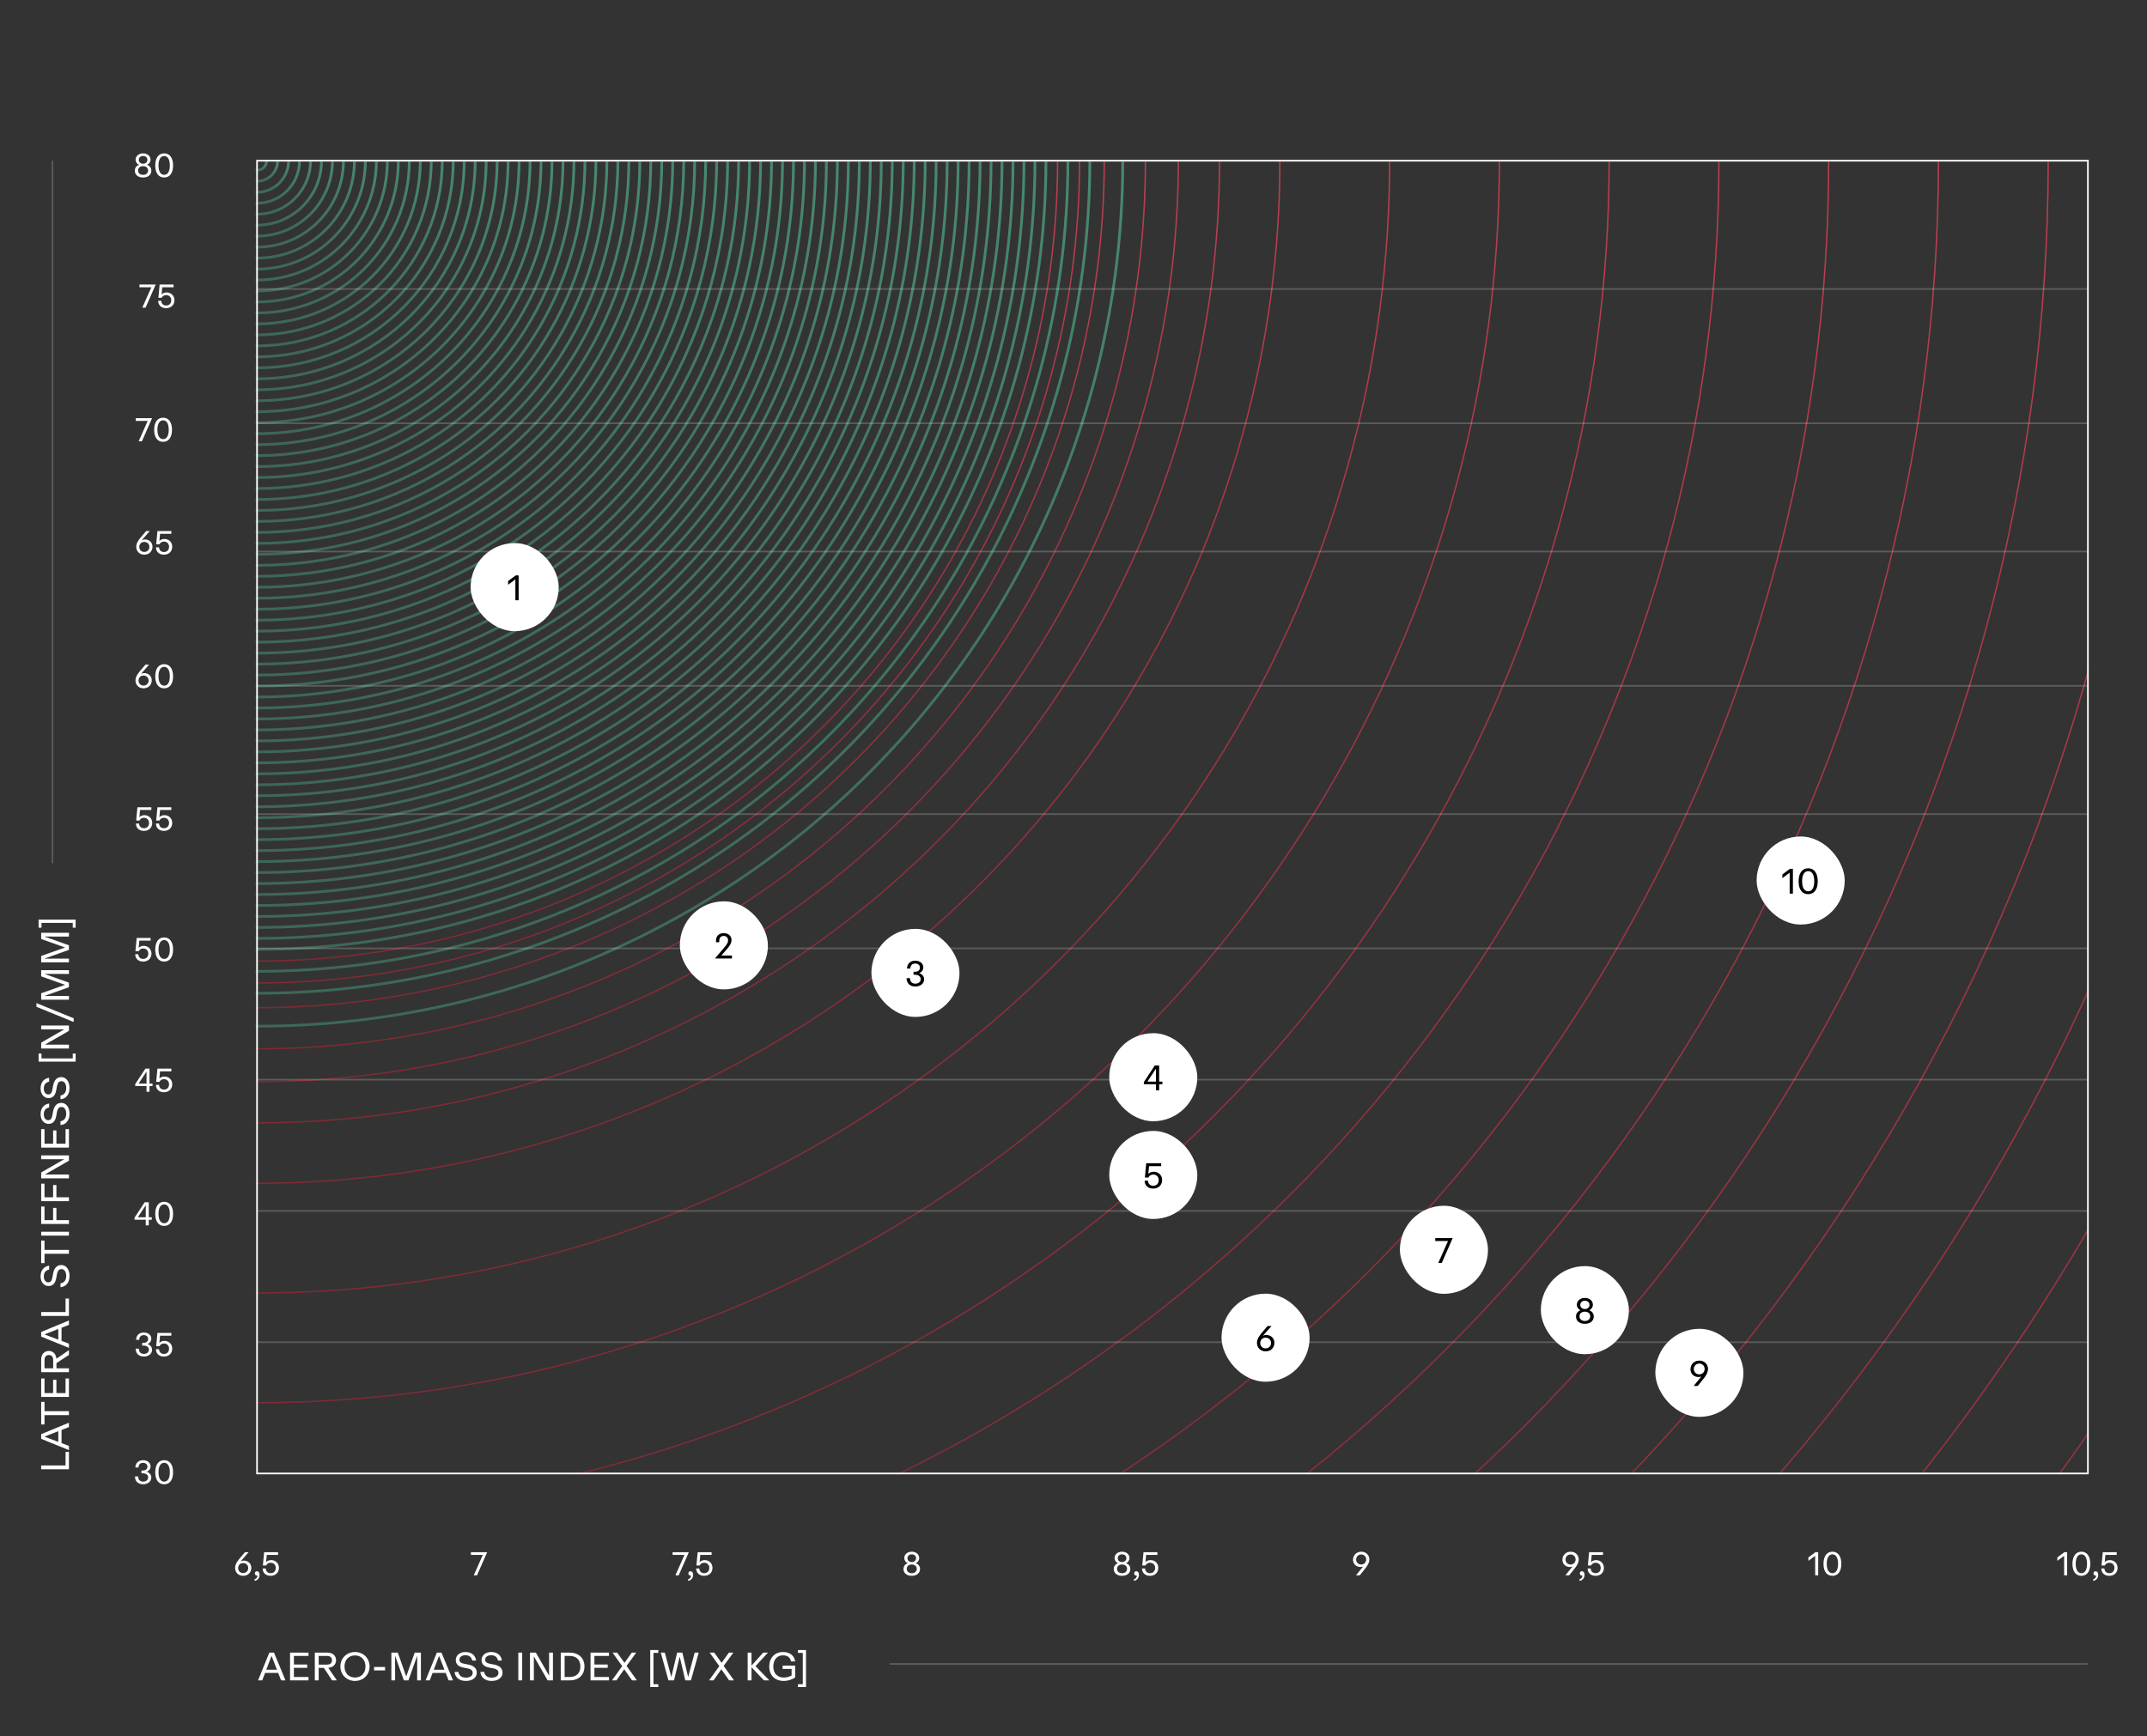 <svg xmlns="http://www.w3.org/2000/svg" fill="none" viewBox="0 0 654 529" height="529" width="654">
<rect x="0" y="0" width="654" height="529" fill="#333333" stroke="none"/>
<mask height="400" width="558" y="49" x="78" maskUnits="userSpaceOnUse" style="mask-type:alpha" id="mask0_6564_8085">
<rect stroke-width="0.208" stroke="black" fill="black" height="399.792" width="557.792" y="49.104" x="78.104"></rect>
</mask>
<g mask="url(#mask0_6564_8085)">
<circle stroke-width="0.836" stroke="url(#paint0_linear_6564_8085)" r="2.926" cy="48.967" cx="78.295"></circle>
<circle stroke-width="0.836" stroke="url(#paint1_linear_6564_8085)" r="6.269" cy="48.966" cx="78.295"></circle>
<circle stroke-width="0.836" stroke="url(#paint2_linear_6564_8085)" r="9.612" cy="48.966" cx="78.295"></circle>
<circle stroke-width="0.836" stroke="url(#paint3_linear_6564_8085)" r="12.956" cy="48.968" cx="78.295"></circle>
<circle stroke-width="0.836" stroke="url(#paint4_linear_6564_8085)" r="16.299" cy="48.965" cx="78.295"></circle>
<circle stroke-width="0.836" stroke="url(#paint5_linear_6564_8085)" r="19.643" cy="48.965" cx="78.295"></circle>
<circle stroke-width="0.836" stroke="url(#paint6_linear_6564_8085)" r="22.986" cy="48.965" cx="78.295"></circle>
<circle stroke-width="0.836" stroke="url(#paint7_linear_6564_8085)" r="26.33" cy="48.966" cx="78.295"></circle>
<circle stroke-width="0.836" stroke="url(#paint8_linear_6564_8085)" r="29.673" cy="48.966" cx="78.295"></circle>
<circle stroke-width="0.836" stroke="url(#paint9_linear_6564_8085)" r="33.017" cy="48.966" cx="78.295"></circle>
<circle stroke-width="0.836" stroke="url(#paint10_linear_6564_8085)" r="36.36" cy="48.965" cx="78.295"></circle>
<circle stroke-width="0.836" stroke="url(#paint11_linear_6564_8085)" r="39.703" cy="48.967" cx="78.295"></circle>
<circle stroke-width="0.836" stroke="url(#paint12_linear_6564_8085)" r="43.047" cy="48.967" cx="78.295"></circle>
<circle stroke-width="0.836" stroke="url(#paint13_linear_6564_8085)" r="46.391" cy="48.965" cx="78.295"></circle>
<circle stroke-width="0.836" stroke="url(#paint14_linear_6564_8085)" r="49.734" cy="48.966" cx="78.295"></circle>
<circle stroke-width="0.836" stroke="url(#paint15_linear_6564_8085)" r="53.077" cy="48.966" cx="78.295"></circle>
<circle stroke-width="0.836" stroke="url(#paint16_linear_6564_8085)" r="56.421" cy="48.966" cx="78.295"></circle>
<circle stroke-width="0.836" stroke="url(#paint17_linear_6564_8085)" r="59.764" cy="48.965" cx="78.295"></circle>
<circle stroke-width="0.836" stroke="url(#paint18_linear_6564_8085)" r="63.108" cy="48.967" cx="78.295"></circle>
<circle stroke-width="0.836" stroke="url(#paint19_linear_6564_8085)" r="66.451" cy="48.967" cx="78.295"></circle>
<circle stroke-width="0.836" stroke="url(#paint20_linear_6564_8085)" r="69.795" cy="48.967" cx="78.295"></circle>
<circle stroke-width="0.836" stroke="url(#paint21_linear_6564_8085)" r="73.138" cy="48.964" cx="78.295"></circle>
<circle stroke-width="0.836" stroke="url(#paint22_linear_6564_8085)" r="76.482" cy="48.966" cx="78.295"></circle>
<circle stroke-width="0.836" stroke="url(#paint23_linear_6564_8085)" r="79.825" cy="48.966" cx="78.295"></circle>
<circle stroke-width="0.836" stroke="url(#paint24_linear_6564_8085)" r="83.168" cy="48.965" cx="78.295"></circle>
<circle stroke-width="0.836" stroke="url(#paint25_linear_6564_8085)" r="86.512" cy="48.965" cx="78.295"></circle>
<circle stroke-width="0.836" stroke="url(#paint26_linear_6564_8085)" r="89.855" cy="48.967" cx="78.295"></circle>
<circle stroke-width="0.836" stroke="url(#paint27_linear_6564_8085)" r="93.199" cy="48.966" cx="78.295"></circle>
<circle stroke-width="0.836" stroke="url(#paint28_linear_6564_8085)" r="96.542" cy="48.966" cx="78.295"></circle>
<circle stroke-width="0.836" stroke="url(#paint29_linear_6564_8085)" r="99.886" cy="48.964" cx="78.295"></circle>
<circle stroke-width="0.836" stroke="url(#paint30_linear_6564_8085)" r="103.229" cy="48.968" cx="78.295"></circle>
<circle stroke-width="0.836" stroke="url(#paint31_linear_6564_8085)" r="106.573" cy="48.965" cx="78.295"></circle>
<circle stroke-width="0.836" stroke="url(#paint32_linear_6564_8085)" r="109.916" cy="48.965" cx="78.295"></circle>
<circle stroke-width="0.836" stroke="url(#paint33_linear_6564_8085)" r="113.26" cy="48.967" cx="78.295"></circle>
<circle stroke-width="0.836" stroke="url(#paint34_linear_6564_8085)" r="116.603" cy="48.966" cx="78.295"></circle>
<circle stroke-width="0.836" stroke="url(#paint35_linear_6564_8085)" r="119.946" cy="48.966" cx="78.295"></circle>
<circle stroke-width="0.836" stroke="url(#paint36_linear_6564_8085)" r="123.29" cy="48.966" cx="78.295"></circle>
<circle stroke-width="0.836" stroke="url(#paint37_linear_6564_8085)" r="126.633" cy="48.967" cx="78.295"></circle>
<circle stroke-width="0.836" stroke="url(#paint38_linear_6564_8085)" r="129.977" cy="48.967" cx="78.295"></circle>
<circle stroke-width="0.836" stroke="url(#paint39_linear_6564_8085)" r="133.32" cy="48.965" cx="78.295"></circle>
<circle stroke-width="0.836" stroke="url(#paint40_linear_6564_8085)" r="136.664" cy="48.965" cx="78.295"></circle>
<circle stroke-width="0.836" stroke="url(#paint41_linear_6564_8085)" r="140.007" cy="48.966" cx="78.295"></circle>
<circle stroke-width="0.836" stroke="url(#paint42_linear_6564_8085)" r="143.351" cy="48.966" cx="78.295"></circle>
<circle stroke-width="0.836" stroke="url(#paint43_linear_6564_8085)" r="146.694" cy="48.966" cx="78.295"></circle>
<circle stroke-width="0.836" stroke="url(#paint44_linear_6564_8085)" r="150.038" cy="48.965" cx="78.295"></circle>
<circle stroke-width="0.836" stroke="url(#paint45_linear_6564_8085)" r="153.381" cy="48.967" cx="78.295"></circle>
<circle stroke-width="0.836" stroke="url(#paint46_linear_6564_8085)" r="156.725" cy="48.967" cx="78.295"></circle>
<circle stroke-width="0.836" stroke="url(#paint47_linear_6564_8085)" r="160.068" cy="48.964" cx="78.295"></circle>
<circle stroke-width="0.836" stroke="url(#paint48_linear_6564_8085)" r="163.411" cy="48.968" cx="78.295"></circle>
<circle stroke-width="0.836" stroke="url(#paint49_linear_6564_8085)" r="166.755" cy="48.966" cx="78.295"></circle>
<circle stroke-width="0.836" stroke="url(#paint50_linear_6564_8085)" r="170.098" cy="48.965" cx="78.295"></circle>
<circle stroke-width="0.836" stroke="url(#paint51_linear_6564_8085)" r="173.442" cy="48.965" cx="78.295"></circle>
<circle stroke-width="0.836" stroke="url(#paint52_linear_6564_8085)" r="176.785" cy="48.967" cx="78.295"></circle>
<circle stroke-width="0.836" stroke="url(#paint53_linear_6564_8085)" r="180.129" cy="48.967" cx="78.295"></circle>
<circle stroke-width="0.836" stroke="url(#paint54_linear_6564_8085)" r="183.472" cy="48.966" cx="78.295"></circle>
<circle stroke-width="0.836" stroke="url(#paint55_linear_6564_8085)" r="186.816" cy="48.966" cx="78.295"></circle>
<circle stroke-width="0.836" stroke="url(#paint56_linear_6564_8085)" r="190.159" cy="48.968" cx="78.295"></circle>
<circle stroke-width="0.836" stroke="url(#paint57_linear_6564_8085)" r="193.503" cy="48.965" cx="78.295"></circle>
<circle stroke-width="0.836" stroke="url(#paint58_linear_6564_8085)" r="196.846" cy="48.965" cx="78.295"></circle>
<circle stroke-width="0.836" stroke="url(#paint59_linear_6564_8085)" r="200.189" cy="48.965" cx="78.295"></circle>
<circle stroke-width="0.836" stroke="url(#paint60_linear_6564_8085)" r="203.533" cy="48.967" cx="78.295"></circle>
<circle stroke-width="0.836" stroke="url(#paint61_linear_6564_8085)" r="206.876" cy="48.966" cx="78.295"></circle>
<circle stroke-width="0.836" stroke="url(#paint62_linear_6564_8085)" r="210.22" cy="48.966" cx="78.295"></circle>
<circle stroke-width="0.836" stroke="url(#paint63_linear_6564_8085)" r="213.563" cy="48.966" cx="78.295"></circle>
<circle stroke-width="0.836" stroke="url(#paint64_linear_6564_8085)" r="216.907" cy="48.967" cx="78.295"></circle>
<circle stroke-width="0.836" stroke="url(#paint65_linear_6564_8085)" r="220.25" cy="48.965" cx="78.295"></circle>
<circle stroke-width="0.836" stroke="url(#paint66_linear_6564_8085)" r="223.594" cy="48.965" cx="78.295"></circle>
<circle stroke-width="0.836" stroke="url(#paint67_linear_6564_8085)" r="226.937" cy="48.966" cx="78.295"></circle>
<circle stroke-width="0.836" stroke="url(#paint68_linear_6564_8085)" r="230.281" cy="48.966" cx="78.295"></circle>
<circle stroke-width="0.836" stroke="url(#paint69_linear_6564_8085)" r="233.624" cy="48.966" cx="78.295"></circle>
<circle stroke-width="0.836" stroke="url(#paint70_linear_6564_8085)" r="236.967" cy="48.965" cx="78.295"></circle>
<circle stroke-width="0.836" stroke="url(#paint71_linear_6564_8085)" r="240.311" cy="48.967" cx="78.295"></circle>
<circle stroke-width="0.418" stroke="url(#paint72_linear_6564_8085)" r="243.863" cy="48.967" cx="78.295"></circle>
<circle stroke-width="0.836" stroke="url(#paint73_linear_6564_8085)" r="246.998" cy="48.967" cx="78.295"></circle>
<circle stroke-width="0.418" stroke="url(#paint74_linear_6564_8085)" r="250.55" cy="48.964" cx="78.295"></circle>
<circle stroke-width="0.836" stroke="url(#paint75_linear_6564_8085)" r="253.685" cy="48.966" cx="78.295"></circle>
<circle stroke-width="0.418" stroke="url(#paint76_linear_6564_8085)" r="258.073" cy="48.968" cx="78.295"></circle>
<circle stroke-width="0.836" stroke="url(#paint77_linear_6564_8085)" r="263.715" cy="48.965" cx="78.295"></circle>
<circle stroke-width="0.418" stroke="url(#paint78_linear_6564_8085)" r="270.611" cy="48.966" cx="78.295"></circle>
<circle stroke-width="0.418" stroke="url(#paint79_linear_6564_8085)" r="280.641" cy="48.966" cx="78.295"></circle>
<circle stroke-width="0.418" stroke="url(#paint80_linear_6564_8085)" r="293.179" cy="48.965" cx="78.295"></circle>
<circle stroke-width="0.418" stroke="url(#paint81_linear_6564_8085)" r="311.568" cy="48.967" cx="78.295"></circle>
<circle stroke-width="0.418" stroke="url(#paint82_linear_6564_8085)" r="345.003" cy="48.966" cx="78.295"></circle>
<circle stroke-width="0.418" stroke="url(#paint83_linear_6564_8085)" r="378.437" cy="48.967" cx="78.295"></circle>
<circle stroke-width="0.418" stroke="url(#paint84_linear_6564_8085)" r="411.872" cy="48.968" cx="78.295"></circle>
<circle stroke-width="0.418" stroke="url(#paint85_linear_6564_8085)" r="445.307" cy="48.965" cx="78.295"></circle>
<circle stroke-width="0.418" stroke="url(#paint86_linear_6564_8085)" r="478.741" cy="48.966" cx="78.295"></circle>
<circle stroke-width="0.418" stroke="url(#paint87_linear_6564_8085)" r="512.176" cy="48.967" cx="78.295"></circle>
<circle stroke-width="0.418" stroke="url(#paint88_linear_6564_8085)" r="545.61" cy="48.966" cx="78.295"></circle>
<circle stroke-width="0.418" stroke="url(#paint89_linear_6564_8085)" r="579.045" cy="48.967" cx="78.295"></circle>
<circle stroke-width="0.418" stroke="url(#paint90_linear_6564_8085)" r="612.479" cy="48.968" cx="78.295"></circle>
<circle stroke-width="0.418" stroke="url(#paint91_linear_6564_8085)" r="645.914" cy="48.965" cx="78.295"></circle>
<circle stroke-width="0.418" stroke="url(#paint92_linear_6564_8085)" r="679.349" cy="48.966" cx="78.295"></circle>
<circle stroke-width="0.418" stroke="url(#paint93_linear_6564_8085)" r="712.783" cy="48.967" cx="78.295"></circle>
<circle stroke-width="0.418" stroke="url(#paint94_linear_6564_8085)" r="746.218" cy="48.966" cx="78.295"></circle>
<circle stroke-width="0.418" stroke="url(#paint95_linear_6564_8085)" r="779.652" cy="48.967" cx="78.295"></circle>
<circle stroke-width="0.418" stroke="url(#paint96_linear_6564_8085)" r="813.087" cy="48.966" cx="78.295"></circle>
<circle stroke-width="0.418" stroke="url(#paint97_linear_6564_8085)" r="846.521" cy="48.967" cx="78.296"></circle>
<circle stroke-width="0.418" stroke="url(#paint98_linear_6564_8085)" r="879.956" cy="48.966" cx="78.295"></circle>
<circle stroke-width="0.418" stroke="url(#paint99_linear_6564_8085)" r="913.391" cy="48.965" cx="78.296"></circle>
<circle stroke-width="0.418" stroke="url(#paint100_linear_6564_8085)" r="946.825" cy="48.966" cx="78.296"></circle>
</g>
<path stroke-miterlimit="10" stroke-width="0.5" stroke="white" d="M636 48.965H78.295V448.965H636V48.965Z"></path>
<path stroke-miterlimit="10" stroke-width="0.5" stroke-opacity="0.2" stroke="white" d="M78.295 88.057H636"></path>
<path stroke-miterlimit="10" stroke-width="0.5" stroke-opacity="0.2" stroke="white" d="M78.295 128.965H636"></path>
<path stroke-miterlimit="10" stroke-width="0.5" stroke-opacity="0.2" stroke="white" d="M78.295 168.057H636"></path>
<path stroke-miterlimit="10" stroke-width="0.5" stroke-opacity="0.2" stroke="white" d="M78.295 248.057H636"></path>
<path stroke-miterlimit="10" stroke-width="0.5" stroke-opacity="0.2" stroke="white" d="M78.295 328.965H636"></path>
<path stroke-miterlimit="10" stroke-width="0.5" stroke-opacity="0.2" stroke="white" d="M78.295 408.965H636"></path>
<path stroke-miterlimit="10" stroke-width="0.5" stroke-opacity="0.2" stroke="white" d="M78.295 208.963H636"></path>
<path stroke-miterlimit="10" stroke-width="0.5" stroke-opacity="0.2" stroke="white" d="M78.295 288.965H636"></path>
<path stroke-miterlimit="10" stroke-width="0.5" stroke-opacity="0.2" stroke="white" d="M78.295 368.967H636"></path>
<rect fill="white" rx="13.415" height="26.831" width="26.831" y="165.482" x="143.36"></rect>
<path fill="black" d="M156.991 182.898V176.523L154.77 178.165V177.049L157.077 175.332H157.979V182.898H156.991Z"></path>
<rect fill="white" rx="13.415" height="26.831" width="26.831" y="283.023" x="265.44"></rect>
<path fill="black" d="M278.827 300.59C276.981 300.59 276.101 299.355 276.165 298.025H277.195C277.174 299.066 277.786 299.72 278.827 299.72C279.782 299.72 280.458 299.152 280.458 298.357C280.458 297.649 279.911 297.005 278.73 297.005H278.269V296.104H278.73C279.75 296.104 280.222 295.524 280.222 294.805C280.222 294.118 279.664 293.582 278.784 293.582C277.968 293.582 277.324 294.054 277.303 295.116H276.283C276.294 293.7 277.26 292.723 278.784 292.723C280.351 292.723 281.252 293.667 281.252 294.73C281.252 295.556 280.748 296.243 279.996 296.49C280.834 296.758 281.499 297.434 281.499 298.4C281.499 299.635 280.415 300.59 278.827 300.59Z"></path>
<rect fill="white" rx="13.415" height="26.831" width="26.831" y="274.633" x="207.083"></rect>
<path fill="black" d="M220.738 288.561C221.468 287.692 221.779 287.176 221.779 286.489C221.779 285.781 221.36 285.18 220.416 285.18C219.364 285.18 218.989 286.017 219.107 287.091H218.098C217.958 285.384 218.849 284.322 220.427 284.322C222.08 284.322 222.82 285.363 222.82 286.404C222.82 287.488 222.198 288.314 221.36 289.269L219.718 291.147H222.96V292.049H217.776L220.738 288.561Z"></path>
<rect fill="white" rx="13.415" height="26.831" width="26.831" y="314.807" x="337.883"></rect>
<path fill="black" d="M348.436 329.701L351.752 324.656H353.094V329.561H354.081V330.366H353.094V332.223H352.117V330.366H348.436V329.701ZM349.52 329.561H352.117V325.612L349.52 329.561Z"></path>
<rect fill="white" rx="13.415" height="26.831" width="26.831" y="344.588" x="337.883"></rect>
<path fill="black" d="M351.28 362.165C349.553 362.165 348.672 361.049 348.672 359.75H349.681C349.724 360.716 350.368 361.296 351.259 361.296C352.321 361.296 352.955 360.619 352.955 359.557C352.955 358.537 352.246 357.883 351.291 357.883C350.626 357.883 350.046 358.226 349.821 358.784H348.748L349.155 354.438H353.706V355.328H350.014L349.789 357.722C350.057 357.378 350.583 357.024 351.452 357.024C352.783 357.024 353.996 357.99 353.996 359.557C353.996 361.167 352.826 362.165 351.28 362.165Z"></path>
<rect fill="white" rx="13.415" height="26.831" width="26.831" y="394.176" x="372.092"></rect>
<path fill="black" d="M385.514 411.753C383.862 411.753 382.885 410.54 382.885 409.166C382.885 407.835 383.883 406.655 384.688 405.71L386.126 404.026H387.317L384.634 407.084C384.946 406.848 385.321 406.773 385.793 406.773C387.092 406.773 388.197 407.739 388.197 409.145C388.197 410.572 387.178 411.753 385.514 411.753ZM383.883 409.209C383.883 410.175 384.559 410.851 385.514 410.851C386.48 410.851 387.178 410.175 387.178 409.209C387.178 408.254 386.48 407.578 385.514 407.578C384.559 407.578 383.883 408.254 383.883 409.209Z"></path>
<rect fill="white" rx="13.415" height="26.831" width="26.831" y="254.877" x="535.089"></rect>
<path fill="black" d="M545.152 272.293V265.918L542.93 267.56V266.444L545.238 264.727H546.139V272.293H545.152ZM550.795 272.454C549.078 272.454 547.876 271.155 547.876 268.537C547.876 265.897 549.078 264.566 550.795 264.566C552.512 264.566 553.703 265.897 553.703 268.537C553.703 271.155 552.512 272.454 550.795 272.454ZM548.938 268.526C548.938 270.565 549.689 271.585 550.805 271.585C551.922 271.585 552.641 270.565 552.641 268.526C552.641 266.487 551.922 265.424 550.805 265.424C549.689 265.424 548.938 266.487 548.938 268.526Z"></path>
<rect fill="white" rx="13.415" height="26.831" width="26.831" y="367.395" x="426.425"></rect>
<path fill="black" d="M438.121 384.811L441.083 378.135H437.198V377.244H442.51L439.183 384.811H438.121Z"></path>
<rect fill="white" rx="13.415" height="26.831" width="26.831" y="385.785" x="469.354"></rect>
<path fill="black" d="M482.774 403.362C481.046 403.362 480.069 402.396 480.069 401.119C480.069 400.207 480.66 399.488 481.475 399.23C480.778 398.94 480.327 398.297 480.327 397.545C480.327 396.375 481.325 395.474 482.774 395.474C484.234 395.474 485.21 396.375 485.21 397.545C485.21 398.307 484.738 398.962 484.051 399.23C484.877 399.477 485.478 400.196 485.478 401.119C485.478 402.396 484.502 403.362 482.774 403.362ZM481.132 401.076C481.132 401.924 481.776 402.504 482.774 402.504C483.772 402.504 484.405 401.924 484.405 401.076C484.405 400.239 483.772 399.66 482.774 399.66C481.776 399.66 481.132 400.239 481.132 401.076ZM481.368 397.61C481.368 398.339 481.937 398.865 482.774 398.865C483.611 398.865 484.18 398.339 484.18 397.61C484.18 396.848 483.611 396.332 482.774 396.332C481.937 396.332 481.368 396.848 481.368 397.61Z"></path>
<rect fill="white" rx="13.415" height="26.831" width="26.831" y="404.883" x="504.234"></rect>
<path fill="black" d="M515.902 422.299L518.241 419.423C518.038 419.519 517.662 419.573 517.34 419.573C516.041 419.573 514.936 418.618 514.936 417.233C514.936 415.838 515.966 414.572 517.619 414.572C519.283 414.572 520.281 415.806 520.281 417.083C520.281 418.392 519.325 419.584 518.875 420.142L517.147 422.299H515.902ZM515.955 417.126C515.955 418.06 516.664 418.768 517.619 418.768C518.553 418.768 519.25 418.06 519.25 417.126C519.25 416.181 518.553 415.473 517.619 415.473C516.664 415.473 515.955 416.181 515.955 417.126Z"></path>
<path fill="white" d="M42.233 134.469L44.993 128.249H41.373V127.419H46.323L43.223 134.469H42.233ZM49.68 134.619C48.08 134.619 46.96 133.409 46.96 130.969C46.96 128.509 48.08 127.269 49.68 127.269C51.28 127.269 52.39 128.509 52.39 130.969C52.39 133.409 51.28 134.619 49.68 134.619ZM47.95 130.959C47.95 132.859 48.65 133.809 49.69 133.809C50.73 133.809 51.4 132.859 51.4 130.959C51.4 129.059 50.73 128.069 49.69 128.069C48.65 128.069 47.95 129.059 47.95 130.959Z"></path>
<path fill="white" d="M43.343 93.748L46.103 87.528H42.483V86.698H47.433L44.333 93.748H43.343ZM50.607 93.898C48.997 93.898 48.177 92.858 48.177 91.648H49.117C49.157 92.548 49.757 93.088 50.587 93.088C51.577 93.088 52.167 92.458 52.167 91.468C52.167 90.518 51.507 89.908 50.617 89.908C49.997 89.908 49.457 90.228 49.247 90.748H48.247L48.627 86.698H52.867V87.528H49.427L49.217 89.758C49.467 89.438 49.957 89.108 50.767 89.108C52.007 89.108 53.137 90.008 53.137 91.468C53.137 92.968 52.047 93.898 50.607 93.898Z"></path>
<path fill="white" d="M43.587 54.08C41.977 54.08 41.067 53.18 41.067 51.99C41.067 51.14 41.617 50.47 42.377 50.23C41.727 49.96 41.307 49.36 41.307 48.66C41.307 47.57 42.237 46.73 43.587 46.73C44.947 46.73 45.857 47.57 45.857 48.66C45.857 49.37 45.417 49.98 44.777 50.23C45.547 50.46 46.107 51.13 46.107 51.99C46.107 53.18 45.197 54.08 43.587 54.08ZM42.057 51.95C42.057 52.74 42.657 53.28 43.587 53.28C44.517 53.28 45.107 52.74 45.107 51.95C45.107 51.17 44.517 50.63 43.587 50.63C42.657 50.63 42.057 51.17 42.057 51.95ZM42.277 48.72C42.277 49.4 42.807 49.89 43.587 49.89C44.367 49.89 44.897 49.4 44.897 48.72C44.897 48.01 44.367 47.53 43.587 47.53C42.807 47.53 42.277 48.01 42.277 48.72ZM50.009 54.08C48.409 54.08 47.289 52.87 47.289 50.43C47.289 47.97 48.409 46.73 50.009 46.73C51.609 46.73 52.719 47.97 52.719 50.43C52.719 52.87 51.609 54.08 50.009 54.08ZM48.279 50.42C48.279 52.32 48.979 53.27 50.019 53.27C51.059 53.27 51.729 52.32 51.729 50.42C51.729 48.52 51.059 47.53 50.019 47.53C48.979 47.53 48.279 48.52 48.279 50.42Z"></path>
<path fill="white" d="M43.949 169.009C42.408 169.009 41.498 167.879 41.498 166.599C41.498 165.359 42.428 164.259 43.178 163.379L44.519 161.809H45.629L43.129 164.659C43.419 164.439 43.769 164.369 44.209 164.369C45.419 164.369 46.449 165.269 46.449 166.579C46.449 167.909 45.498 169.009 43.949 169.009ZM42.428 166.639C42.428 167.539 43.059 168.169 43.949 168.169C44.849 168.169 45.498 167.539 45.498 166.639C45.498 165.749 44.849 165.119 43.949 165.119C43.059 165.119 42.428 165.749 42.428 166.639ZM49.936 169.009C48.326 169.009 47.506 167.969 47.506 166.759H48.446C48.486 167.659 49.086 168.199 49.916 168.199C50.906 168.199 51.496 167.569 51.496 166.579C51.496 165.629 50.836 165.019 49.946 165.019C49.326 165.019 48.786 165.339 48.576 165.859H47.576L47.956 161.809H52.196V162.639H48.756L48.546 164.869C48.796 164.549 49.286 164.219 50.096 164.219C51.336 164.219 52.466 165.119 52.466 166.579C52.466 168.079 51.376 169.009 49.936 169.009Z"></path>
<path fill="white" d="M43.721 209.73C42.181 209.73 41.271 208.6 41.271 207.32C41.271 206.08 42.201 204.98 42.951 204.1L44.291 202.53H45.401L42.901 205.38C43.191 205.16 43.541 205.09 43.981 205.09C45.191 205.09 46.221 205.99 46.221 207.3C46.221 208.63 45.271 209.73 43.721 209.73ZM42.201 207.36C42.201 208.26 42.831 208.89 43.721 208.89C44.621 208.89 45.271 208.26 45.271 207.36C45.271 206.47 44.621 205.84 43.721 205.84C42.831 205.84 42.201 206.47 42.201 207.36ZM50.009 209.73C48.409 209.73 47.289 208.52 47.289 206.08C47.289 203.62 48.409 202.38 50.009 202.38C51.609 202.38 52.719 203.62 52.719 206.08C52.719 208.52 51.609 209.73 50.009 209.73ZM48.279 206.07C48.279 207.97 48.979 208.92 50.019 208.92C51.059 208.92 51.729 207.97 51.729 206.07C51.729 204.17 51.059 203.18 50.019 203.18C48.979 203.18 48.279 204.17 48.279 206.07Z"></path>
<path fill="white" d="M43.843 253.17C42.233 253.17 41.413 252.13 41.413 250.92H42.352C42.392 251.82 42.992 252.36 43.822 252.36C44.812 252.36 45.403 251.73 45.403 250.74C45.403 249.79 44.742 249.18 43.852 249.18C43.233 249.18 42.693 249.5 42.483 250.02H41.483L41.862 245.97H46.102V246.8H42.663L42.453 249.03C42.703 248.71 43.193 248.38 44.002 248.38C45.242 248.38 46.373 249.28 46.373 250.74C46.373 252.24 45.282 253.17 43.843 253.17ZM49.936 253.17C48.326 253.17 47.506 252.13 47.506 250.92H48.446C48.486 251.82 49.086 252.36 49.916 252.36C50.906 252.36 51.496 251.73 51.496 250.74C51.496 249.79 50.836 249.18 49.946 249.18C49.326 249.18 48.786 249.5 48.576 250.02H47.576L47.956 245.97H52.196V246.8H48.756L48.546 249.03C48.796 248.71 49.286 248.38 50.096 248.38C51.336 248.38 52.466 249.28 52.466 250.74C52.466 252.24 51.376 253.17 49.936 253.17Z"></path>
<path fill="white" d="M43.615 292.988C42.005 292.988 41.185 291.948 41.185 290.738H42.125C42.165 291.638 42.765 292.178 43.595 292.178C44.585 292.178 45.175 291.548 45.175 290.558C45.175 289.608 44.515 288.998 43.625 288.998C43.005 288.998 42.465 289.318 42.255 289.838H41.255L41.635 285.788H45.875V286.618H42.435L42.225 288.848C42.475 288.528 42.965 288.198 43.775 288.198C45.015 288.198 46.145 289.098 46.145 290.558C46.145 292.058 45.055 292.988 43.615 292.988ZM50.009 292.988C48.409 292.988 47.289 291.778 47.289 289.338C47.289 286.878 48.409 285.638 50.009 285.638C51.609 285.638 52.719 286.878 52.719 289.338C52.719 291.778 51.609 292.988 50.009 292.988ZM48.279 289.328C48.279 291.228 48.979 292.178 50.019 292.178C51.059 292.178 51.729 291.228 51.729 289.328C51.729 287.428 51.059 286.438 50.019 286.438C48.979 286.438 48.279 287.428 48.279 289.328Z"></path>
<path fill="white" d="M41.202 330.304L44.292 325.604H45.542V330.174H46.462V330.924H45.542V332.654H44.632V330.924H41.202V330.304ZM42.212 330.174H44.632V326.494L42.212 330.174ZM49.936 332.804C48.326 332.804 47.506 331.764 47.506 330.554H48.446C48.486 331.454 49.086 331.994 49.916 331.994C50.906 331.994 51.496 331.364 51.496 330.374C51.496 329.424 50.836 328.814 49.946 328.814C49.326 328.814 48.786 329.134 48.576 329.654H47.576L47.956 325.604H52.196V326.434H48.756L48.546 328.664C48.796 328.344 49.286 328.014 50.096 328.014C51.336 328.014 52.466 328.914 52.466 330.374C52.466 331.874 51.376 332.804 49.936 332.804Z"></path>
<path fill="white" d="M40.975 371.029L44.065 366.329H45.315V370.899H46.235V371.649H45.315V373.379H44.405V371.649H40.975V371.029ZM41.985 370.899H44.405V367.219L41.985 370.899ZM50.009 373.529C48.409 373.529 47.289 372.319 47.289 369.879C47.289 367.419 48.409 366.179 50.009 366.179C51.609 366.179 52.719 367.419 52.719 369.879C52.719 372.319 51.609 373.529 50.009 373.529ZM48.279 369.869C48.279 371.769 48.979 372.719 50.019 372.719C51.059 372.719 51.729 371.769 51.729 369.869C51.729 367.969 51.059 366.979 50.019 366.979C48.979 366.979 48.279 367.969 48.279 369.869Z"></path>
<path fill="white" d="M43.833 413.337C42.112 413.337 41.292 412.187 41.352 410.947H42.312C42.292 411.917 42.862 412.527 43.833 412.527C44.722 412.527 45.352 411.997 45.352 411.257C45.352 410.597 44.843 409.997 43.742 409.997H43.312V409.157H43.742C44.693 409.157 45.133 408.617 45.133 407.947C45.133 407.307 44.612 406.807 43.792 406.807C43.032 406.807 42.432 407.247 42.413 408.237H41.462C41.472 406.917 42.373 406.007 43.792 406.007C45.252 406.007 46.093 406.887 46.093 407.877C46.093 408.647 45.623 409.287 44.922 409.517C45.703 409.767 46.322 410.397 46.322 411.297C46.322 412.447 45.312 413.337 43.833 413.337ZM49.936 413.347C48.326 413.347 47.506 412.307 47.506 411.097H48.446C48.486 411.997 49.086 412.537 49.916 412.537C50.906 412.537 51.496 411.907 51.496 410.917C51.496 409.967 50.836 409.357 49.946 409.357C49.326 409.357 48.786 409.677 48.576 410.197H47.576L47.956 406.147H52.196V406.977H48.756L48.546 409.207C48.796 408.887 49.286 408.557 50.096 408.557C51.336 408.557 52.466 409.457 52.466 410.917C52.466 412.417 51.376 413.347 49.936 413.347Z"></path>
<path fill="white" d="M43.605 452.251C41.885 452.251 41.065 451.101 41.125 449.861H42.085C42.065 450.831 42.635 451.441 43.605 451.441C44.495 451.441 45.125 450.911 45.125 450.171C45.125 449.511 44.615 448.911 43.515 448.911H43.085V448.071H43.515C44.465 448.071 44.905 447.531 44.905 446.861C44.905 446.221 44.385 445.721 43.565 445.721C42.805 445.721 42.205 446.161 42.185 447.151H41.235C41.245 445.831 42.145 444.921 43.565 444.921C45.025 444.921 45.865 445.801 45.865 446.791C45.865 447.561 45.395 448.201 44.695 448.431C45.475 448.681 46.095 449.311 46.095 450.211C46.095 451.361 45.085 452.251 43.605 452.251ZM50.009 452.261C48.409 452.261 47.289 451.051 47.289 448.611C47.289 446.151 48.409 444.911 50.009 444.911C51.609 444.911 52.719 446.151 52.719 448.611C52.719 451.051 51.609 452.261 50.009 452.261ZM48.279 448.601C48.279 450.501 48.979 451.451 50.019 451.451C51.059 451.451 51.729 450.501 51.729 448.601C51.729 446.701 51.059 445.711 50.019 445.711C48.979 445.711 48.279 446.701 48.279 448.601Z"></path>
<path fill="white" d="M21 447.691L12.54 447.691L12.54 446.515L19.968 446.515L19.968 442.387L21 442.387L21 447.691ZM21 441.842L12.54 438.41L12.54 436.994L21 433.49L21 434.834L18.744 435.71L18.744 439.706L21 440.57L21 441.842ZM17.76 439.346L17.76 436.082L13.536 437.738L17.76 439.346ZM21 431.18L13.56 431.18L13.56 434.024L12.54 434.024L12.54 427.148L13.56 427.148L13.56 429.992L21 429.992L21 431.18ZM21 425.648L12.54 425.648L12.54 420.02L13.56 420.02L13.56 424.472L16.176 424.472L16.176 420.416L17.184 420.416L17.184 424.472L19.968 424.472L19.968 420.02L21 420.02L21 425.648ZM21 418.101L12.54 418.101L12.54 414.213C12.54 412.749 13.44 411.621 14.88 411.621C16.284 411.621 17.112 412.749 17.184 413.997L21 411.381L21 412.845L17.196 415.341L17.196 416.925L21 416.925L21 418.101ZM16.2 416.925L16.2 414.393C16.2 413.397 15.708 412.869 14.88 412.869C14.052 412.869 13.56 413.397 13.56 414.393L13.56 416.925L16.2 416.925ZM21 410.694L12.54 407.262L12.54 405.846L21 402.342L21 403.686L18.744 404.562L18.744 408.558L21 409.422L21 410.694ZM17.76 408.198L17.76 404.934L13.536 406.59L17.76 408.198ZM21 400.957L12.54 400.957L12.54 399.781L19.968 399.781L19.968 395.653L21 395.653L21 400.957ZM21.18 388.787C21.18 390.947 19.932 392.111 18.42 392.207L18.42 391.043C19.212 390.947 20.172 390.383 20.172 388.787C20.172 387.287 19.44 386.699 18.756 386.699C18.036 386.699 17.568 387.047 17.316 388.439L17.16 389.303C16.836 391.127 16.056 391.847 14.76 391.847C13.512 391.847 12.36 390.755 12.36 388.931C12.36 386.699 13.752 385.787 14.976 385.655L14.976 386.843C14.124 387.011 13.344 387.551 13.344 388.919C13.344 390.227 14.076 390.731 14.664 390.731C15.42 390.731 15.768 390.335 15.996 389.051L16.152 388.175C16.452 386.459 17.268 385.451 18.672 385.451C20.124 385.451 21.18 386.735 21.18 388.787ZM21 382.02L13.56 382.02L13.56 384.864L12.54 384.864L12.54 377.988L13.56 377.988L13.56 380.832L21 380.832L21 382.02ZM21 376.488L12.54 376.488L12.54 375.312L21 375.312L21 376.488ZM21 372.937L12.54 372.937L12.54 367.609L13.56 367.609L13.56 371.761L16.176 371.761L16.176 368.029L17.184 368.029L17.184 371.761L21 371.761L21 372.937ZM21 365.988L12.54 365.988L12.54 360.66L13.56 360.66L13.56 364.812L16.176 364.812L16.176 361.08L17.184 361.08L17.184 364.812L21 364.812L21 365.988ZM21 359.039L12.54 359.039L12.54 357.251L19.548 353.219L12.54 353.219L12.54 352.043L21 352.043L21 353.663L13.68 357.863L21 357.863L21 359.039ZM21 349.664L12.54 349.664L12.54 344.036L13.56 344.036L13.56 348.488L16.176 348.488L16.176 344.432L17.184 344.432L17.184 348.488L19.968 348.488L19.968 344.036L21 344.036L21 349.664ZM21.18 339.381C21.18 341.541 19.932 342.705 18.42 342.801L18.42 341.637C19.212 341.541 20.172 340.977 20.172 339.381C20.172 337.881 19.44 337.293 18.756 337.293C18.036 337.293 17.568 337.641 17.316 339.033L17.16 339.897C16.836 341.721 16.056 342.441 14.76 342.441C13.512 342.441 12.36 341.349 12.36 339.525C12.36 337.293 13.752 336.381 14.976 336.249L14.976 337.437C14.124 337.605 13.344 338.145 13.344 339.513C13.344 340.821 14.076 341.325 14.664 341.325C15.42 341.325 15.768 340.929 15.996 339.645L16.152 338.769C16.452 337.053 17.268 336.045 18.672 336.045C20.124 336.045 21.18 337.329 21.18 339.381ZM21.18 331.529C21.18 333.689 19.932 334.853 18.42 334.949L18.42 333.785C19.212 333.689 20.172 333.125 20.172 331.529C20.172 330.029 19.44 329.441 18.756 329.441C18.036 329.441 17.568 329.789 17.316 331.181L17.16 332.045C16.836 333.869 16.056 334.589 14.76 334.589C13.512 334.589 12.36 333.497 12.36 331.673C12.36 329.441 13.752 328.529 14.976 328.397L14.976 329.585C14.124 329.753 13.344 330.293 13.344 331.661C13.344 332.969 14.076 333.473 14.664 333.473C15.42 333.473 15.768 333.077 15.996 331.793L16.152 330.917C16.452 329.201 17.268 328.193 18.672 328.193C20.124 328.193 21.18 329.477 21.18 331.529ZM23.04 323.486L11.76 323.486L11.76 321.026L12.636 321.026L12.636 322.502L22.164 322.502L22.164 321.026L23.04 321.026L23.04 323.486ZM21 319.476L12.54 319.476L12.54 317.688L19.548 313.656L12.54 313.656L12.54 312.48L21 312.48L21 314.1L13.68 318.3L21 318.3L21 319.476ZM22.44 311.402L11.1 306.77L11.1 305.642L22.44 310.262L22.44 311.402ZM21 304.605L12.54 304.605L12.54 302.649L19.812 300.081L12.54 297.489L12.54 295.605L21 295.605L21 296.757L13.488 296.733L21 299.409L21 300.801L13.488 303.477L21 303.465L21 304.605ZM21 293.226L12.54 293.226L12.54 291.27L19.812 288.702L12.54 286.11L12.54 284.226L21 284.226L21 285.378L13.488 285.354L21 288.03L21 289.422L13.488 292.098L21 292.086L21 293.226ZM11.76 280.215L23.04 280.215L23.04 282.675L22.164 282.675L22.164 281.199L12.636 281.199L12.636 282.675L11.76 282.675L11.76 280.215Z"></path>
<path stroke-miterlimit="10" stroke-width="0.5" stroke="white" d="M16 263L16 49" opacity="0.2"></path>
<path fill="white" d="M74.059 480.15C72.519 480.15 71.609 479.02 71.609 477.74C71.609 476.5 72.539 475.4 73.289 474.52L74.629 472.95H75.739L73.239 475.8C73.529 475.58 73.879 475.51 74.319 475.51C75.529 475.51 76.559 476.41 76.559 477.72C76.559 479.05 75.609 480.15 74.059 480.15ZM72.539 477.78C72.539 478.68 73.169 479.31 74.059 479.31C74.959 479.31 75.609 478.68 75.609 477.78C75.609 476.89 74.959 476.26 74.059 476.26C73.169 476.26 72.539 476.89 72.539 477.78ZM77.547 481.17C78.117 481.02 78.407 480.68 78.427 480.07C78.387 480.08 78.347 480.08 78.307 480.08C77.847 480.08 77.627 479.78 77.627 479.41C77.627 479.05 77.877 478.75 78.257 478.75C78.647 478.75 79.067 479.04 79.067 479.86C79.067 480.82 78.517 481.51 77.547 481.7V481.17ZM82.439 480.15C80.829 480.15 80.009 479.11 80.009 477.9H80.949C80.989 478.8 81.589 479.34 82.419 479.34C83.409 479.34 83.999 478.71 83.999 477.72C83.999 476.77 83.339 476.16 82.449 476.16C81.829 476.16 81.289 476.48 81.079 477H80.079L80.459 472.95H84.699V473.78H81.259L81.049 476.01C81.299 475.69 81.789 475.36 82.599 475.36C83.839 475.36 84.969 476.26 84.969 477.72C84.969 479.22 83.879 480.15 82.439 480.15Z"></path>
<path fill="white" d="M144.31 480L147.07 473.78H143.45V472.95H148.4L145.3 480H144.31Z"></path>
<path fill="white" d="M205.741 480L208.501 473.78H204.881V472.95H209.831L206.731 480H205.741ZM209.606 481.17C210.176 481.02 210.466 480.68 210.486 480.07C210.446 480.08 210.406 480.08 210.366 480.08C209.906 480.08 209.686 479.78 209.686 479.41C209.686 479.05 209.936 478.75 210.316 478.75C210.706 478.75 211.126 479.04 211.126 479.86C211.126 480.82 210.576 481.51 209.606 481.7V481.17ZM214.499 480.15C212.889 480.15 212.069 479.11 212.069 477.9H213.009C213.049 478.8 213.649 479.34 214.479 479.34C215.469 479.34 216.059 478.71 216.059 477.72C216.059 476.77 215.399 476.16 214.509 476.16C213.889 476.16 213.349 476.48 213.139 477H212.139L212.519 472.95H216.759V473.78H213.319L213.109 476.01C213.359 475.69 213.849 475.36 214.659 475.36C215.899 475.36 217.029 476.26 217.029 477.72C217.029 479.22 215.939 480.15 214.499 480.15Z"></path>
<path fill="white" d="M277.732 480.15C276.122 480.15 275.212 479.25 275.212 478.06C275.212 477.21 275.762 476.54 276.522 476.3C275.872 476.03 275.452 475.43 275.452 474.73C275.452 473.64 276.382 472.8 277.732 472.8C279.092 472.8 280.002 473.64 280.002 474.73C280.002 475.44 279.562 476.05 278.922 476.3C279.692 476.53 280.252 477.2 280.252 478.06C280.252 479.25 279.342 480.15 277.732 480.15ZM276.202 478.02C276.202 478.81 276.802 479.35 277.732 479.35C278.662 479.35 279.252 478.81 279.252 478.02C279.252 477.24 278.662 476.7 277.732 476.7C276.802 476.7 276.202 477.24 276.202 478.02ZM276.422 474.79C276.422 475.47 276.952 475.96 277.732 475.96C278.512 475.96 279.042 475.47 279.042 474.79C279.042 474.08 278.512 473.6 277.732 473.6C276.952 473.6 276.422 474.08 276.422 474.79Z"></path>
<path fill="white" d="M341.788 480.15C340.178 480.15 339.268 479.25 339.268 478.06C339.268 477.21 339.818 476.54 340.578 476.3C339.928 476.03 339.508 475.43 339.508 474.73C339.508 473.64 340.438 472.8 341.788 472.8C343.148 472.8 344.058 473.64 344.058 474.73C344.058 475.44 343.618 476.05 342.978 476.3C343.748 476.53 344.308 477.2 344.308 478.06C344.308 479.25 343.398 480.15 341.788 480.15ZM340.258 478.02C340.258 478.81 340.858 479.35 341.788 479.35C342.718 479.35 343.308 478.81 343.308 478.02C343.308 477.24 342.718 476.7 341.788 476.7C340.858 476.7 340.258 477.24 340.258 478.02ZM340.478 474.79C340.478 475.47 341.008 475.96 341.788 475.96C342.568 475.96 343.098 475.47 343.098 474.79C343.098 474.08 342.568 473.6 341.788 473.6C341.008 473.6 340.478 474.08 340.478 474.79ZM345.41 481.17C345.98 481.02 346.27 480.68 346.29 480.07C346.25 480.08 346.21 480.08 346.17 480.08C345.71 480.08 345.49 479.78 345.49 479.41C345.49 479.05 345.74 478.75 346.12 478.75C346.51 478.75 346.93 479.04 346.93 479.86C346.93 480.82 346.38 481.51 345.41 481.7V481.17ZM350.302 480.15C348.692 480.15 347.872 479.11 347.872 477.9H348.812C348.852 478.8 349.452 479.34 350.282 479.34C351.272 479.34 351.862 478.71 351.862 477.72C351.862 476.77 351.202 476.16 350.312 476.16C349.692 476.16 349.152 476.48 348.942 477H347.942L348.322 472.95H352.562V473.78H349.122L348.912 476.01C349.162 475.69 349.652 475.36 350.462 475.36C351.702 475.36 352.832 476.26 352.832 477.72C352.832 479.22 351.742 480.15 350.302 480.15Z"></path>
<path fill="white" d="M413.039 480L415.219 477.32C415.029 477.41 414.679 477.46 414.379 477.46C413.169 477.46 412.139 476.57 412.139 475.28C412.139 473.98 413.099 472.8 414.639 472.8C416.189 472.8 417.119 473.95 417.119 475.14C417.119 476.36 416.229 477.47 415.809 477.99L414.199 480H413.039ZM413.089 475.18C413.089 476.05 413.749 476.71 414.639 476.71C415.509 476.71 416.159 476.05 416.159 475.18C416.159 474.3 415.509 473.64 414.639 473.64C413.749 473.64 413.089 474.3 413.089 475.18Z"></path>
<path fill="white" d="M476.826 480L479.006 477.32C478.816 477.41 478.466 477.46 478.166 477.46C476.956 477.46 475.926 476.57 475.926 475.28C475.926 473.98 476.886 472.8 478.426 472.8C479.976 472.8 480.906 473.95 480.906 475.14C480.906 476.36 480.016 477.47 479.596 477.99L477.986 480H476.826ZM476.876 475.18C476.876 476.05 477.536 476.71 478.426 476.71C479.296 476.71 479.946 476.05 479.946 475.18C479.946 474.3 479.296 473.64 478.426 473.64C477.536 473.64 476.876 474.3 476.876 475.18ZM481.143 481.17C481.713 481.02 482.003 480.68 482.023 480.07C481.983 480.08 481.943 480.08 481.903 480.08C481.443 480.08 481.223 479.78 481.223 479.41C481.223 479.05 481.473 478.75 481.853 478.75C482.243 478.75 482.663 479.04 482.663 479.86C482.663 480.82 482.113 481.51 481.143 481.7V481.17ZM486.036 480.15C484.426 480.15 483.606 479.11 483.606 477.9H484.546C484.586 478.8 485.186 479.34 486.016 479.34C487.006 479.34 487.596 478.71 487.596 477.72C487.596 476.77 486.936 476.16 486.046 476.16C485.426 476.16 484.886 476.48 484.676 477H483.676L484.056 472.95H488.296V473.78H484.856L484.646 476.01C484.896 475.69 485.386 475.36 486.196 475.36C487.436 475.36 488.566 476.26 488.566 477.72C488.566 479.22 487.476 480.15 486.036 480.15Z"></path>
<path fill="white" d="M552.921 480V474.06L550.851 475.59V474.55L553.001 472.95H553.841V480H552.921ZM558.179 480.15C556.579 480.15 555.459 478.94 555.459 476.5C555.459 474.04 556.579 472.8 558.179 472.8C559.779 472.8 560.889 474.04 560.889 476.5C560.889 478.94 559.779 480.15 558.179 480.15ZM556.449 476.49C556.449 478.39 557.149 479.34 558.189 479.34C559.229 479.34 559.899 478.39 559.899 476.49C559.899 474.59 559.229 473.6 558.189 473.6C557.149 473.6 556.449 474.59 556.449 476.49Z"></path>
<path fill="white" d="M628.755 480V474.06L626.685 475.59V474.55L628.835 472.95H629.675V480H628.755ZM634.013 480.15C632.413 480.15 631.293 478.94 631.293 476.5C631.293 474.04 632.413 472.8 634.013 472.8C635.613 472.8 636.723 474.04 636.723 476.5C636.723 478.94 635.613 480.15 634.013 480.15ZM632.283 476.49C632.283 478.39 632.983 479.34 634.023 479.34C635.063 479.34 635.733 478.39 635.733 476.49C635.733 474.59 635.063 473.6 634.023 473.6C632.983 473.6 632.283 474.59 632.283 476.49ZM637.619 481.17C638.189 481.02 638.479 480.68 638.499 480.07C638.459 480.08 638.419 480.08 638.379 480.08C637.919 480.08 637.699 479.78 637.699 479.41C637.699 479.05 637.949 478.75 638.329 478.75C638.719 478.75 639.139 479.04 639.139 479.86C639.139 480.82 638.589 481.51 637.619 481.7V481.17ZM642.511 480.15C640.901 480.15 640.081 479.11 640.081 477.9H641.021C641.061 478.8 641.661 479.34 642.491 479.34C643.481 479.34 644.071 478.71 644.071 477.72C644.071 476.77 643.411 476.16 642.521 476.16C641.901 476.16 641.361 476.48 641.151 477H640.151L640.531 472.95H644.771V473.78H641.331L641.121 476.01C641.371 475.69 641.861 475.36 642.671 475.36C643.911 475.36 645.041 476.26 645.041 477.72C645.041 479.22 643.951 480.15 642.511 480.15Z"></path>
<path fill="white" d="M78.611 512L82.043 503.54H83.459L86.963 512H85.619L84.743 509.744H80.747L79.883 512H78.611ZM81.107 508.76H84.371L82.715 504.536L81.107 508.76ZM88.348 512V503.54H93.976V504.56H89.524V507.176H93.58V508.184H89.524V510.968H93.976V512H88.348ZM95.895 512V503.54H99.783C101.247 503.54 102.375 504.44 102.375 505.88C102.375 507.284 101.247 508.112 99.999 508.184L102.615 512H101.151L98.655 508.196H97.071V512H95.895ZM97.071 507.2H99.603C100.599 507.2 101.127 506.708 101.127 505.88C101.127 505.052 100.599 504.56 99.603 504.56H97.071V507.2ZM108.139 512.18C105.679 512.18 103.687 510.356 103.687 507.776C103.687 505.196 105.679 503.36 108.139 503.36C110.599 503.36 112.579 505.196 112.579 507.776C112.579 510.356 110.599 512.18 108.139 512.18ZM104.935 507.776C104.935 509.852 106.303 511.136 108.139 511.136C109.975 511.136 111.331 509.852 111.331 507.776C111.331 505.7 109.975 504.404 108.139 504.404C106.303 504.404 104.935 505.7 104.935 507.776ZM113.943 508.964V507.92H117.291V508.964H113.943ZM119.215 512V503.54H121.171L123.739 510.812L126.331 503.54H128.215V512H127.063L127.087 504.488L124.411 512H123.019L120.343 504.488L120.355 512H119.215ZM129.634 512L133.066 503.54H134.482L137.986 512H136.642L135.766 509.744H131.77L130.906 512H129.634ZM132.13 508.76H135.394L133.738 504.536L132.13 508.76ZM141.897 512.18C139.737 512.18 138.573 510.932 138.477 509.42H139.641C139.737 510.212 140.301 511.172 141.897 511.172C143.397 511.172 143.985 510.44 143.985 509.756C143.985 509.036 143.637 508.568 142.245 508.316L141.381 508.16C139.557 507.836 138.837 507.056 138.837 505.76C138.837 504.512 139.929 503.36 141.753 503.36C143.985 503.36 144.897 504.752 145.029 505.976H143.841C143.673 505.124 143.133 504.344 141.765 504.344C140.457 504.344 139.953 505.076 139.953 505.664C139.953 506.42 140.349 506.768 141.633 506.996L142.509 507.152C144.225 507.452 145.233 508.268 145.233 509.672C145.233 511.124 143.949 512.18 141.897 512.18ZM149.748 512.18C147.588 512.18 146.424 510.932 146.328 509.42H147.492C147.588 510.212 148.152 511.172 149.748 511.172C151.248 511.172 151.836 510.44 151.836 509.756C151.836 509.036 151.488 508.568 150.096 508.316L149.232 508.16C147.408 507.836 146.688 507.056 146.688 505.76C146.688 504.512 147.78 503.36 149.604 503.36C151.836 503.36 152.748 504.752 152.88 505.976H151.692C151.524 505.124 150.984 504.344 149.616 504.344C148.308 504.344 147.804 505.076 147.804 505.664C147.804 506.42 148.2 506.768 149.484 506.996L150.36 507.152C152.076 507.452 153.084 508.268 153.084 509.672C153.084 511.124 151.8 512.18 149.748 512.18ZM157.887 512V503.54H159.063V512H157.887ZM161.438 512V503.54H163.226L167.258 510.548V503.54H168.434V512H166.814L162.614 504.68V512H161.438ZM170.813 512V503.54H173.633C175.985 503.54 178.037 504.992 178.037 507.764C178.037 510.452 176.141 512 173.681 512H170.813ZM171.989 510.98H173.477C175.409 510.98 176.789 509.924 176.789 507.8C176.789 505.58 175.397 504.56 173.513 504.56H171.989V510.98ZM179.883 512V503.54H185.511V504.56H181.059V507.176H185.115V508.184H181.059V510.968H185.511V512H179.883ZM186.41 512L189.53 507.668L186.578 503.54H187.982L190.226 506.66L192.458 503.54H193.814L190.862 507.596L194.006 512H192.518L190.142 508.628L187.778 512H186.41ZM198.069 514.04V502.76H200.529V503.636H199.053V513.164H200.529V514.04H198.069ZM203.615 512L201.275 503.54H202.511L204.491 510.98L206.267 503.54H207.851L209.615 510.98L211.607 503.54H212.843L210.467 512H208.739L207.047 504.776L205.319 512H203.615ZM215.988 512L219.108 507.668L216.156 503.54H217.56L219.804 506.66L222.036 503.54H223.392L220.44 507.596L223.584 512H222.096L219.72 508.628L217.356 512H215.988ZM227.743 512V503.54H228.919V507.512L232.483 503.54H233.935L230.143 507.68L234.355 512H232.699L228.919 508.016V512H227.743ZM238.768 512.18C235.948 512.18 234.316 510.368 234.316 507.776C234.316 505.184 235.984 503.36 238.516 503.36C240.772 503.36 241.996 504.632 242.212 506.228H240.94C240.712 505.076 239.956 504.38 238.444 504.38C236.788 504.38 235.552 505.664 235.552 507.776C235.552 509.888 236.848 511.148 238.708 511.148C239.764 511.148 240.64 510.824 241.132 510.488V508.52H238.384V507.512H242.236V511.088C241.516 511.676 240.04 512.18 238.768 512.18ZM245.523 502.76V514.04H243.063V513.164H244.539V503.636H243.063V502.76H245.523Z"></path>
<path stroke-miterlimit="10" stroke-width="0.5" stroke="white" d="M271 507L636 507" opacity="0.2"></path>
<defs>
<linearGradient gradientUnits="userSpaceOnUse" y2="52.31" x2="78.295" y1="45.623" x1="78.295" id="paint0_linear_6564_8085">
<stop stop-color="#51AB87"></stop>
<stop stop-color="#3E6757" offset="1"></stop>
</linearGradient>
<linearGradient gradientUnits="userSpaceOnUse" y2="55.653" x2="78.295" y1="42.279" x1="78.295" id="paint1_linear_6564_8085">
<stop stop-color="#51AB87"></stop>
<stop stop-color="#3E6757" offset="1"></stop>
</linearGradient>
<linearGradient gradientUnits="userSpaceOnUse" y2="58.996" x2="78.295" y1="38.935" x1="78.295" id="paint2_linear_6564_8085">
<stop stop-color="#51AB87"></stop>
<stop stop-color="#3E6757" offset="1"></stop>
</linearGradient>
<linearGradient gradientUnits="userSpaceOnUse" y2="62.341" x2="78.295" y1="35.594" x1="78.295" id="paint3_linear_6564_8085">
<stop stop-color="#51AB87"></stop>
<stop stop-color="#3E6757" offset="1"></stop>
</linearGradient>
<linearGradient gradientUnits="userSpaceOnUse" y2="65.683" x2="78.295" y1="32.248" x1="78.295" id="paint4_linear_6564_8085">
<stop stop-color="#51AB87"></stop>
<stop stop-color="#3E6757" offset="1"></stop>
</linearGradient>
<linearGradient gradientUnits="userSpaceOnUse" y2="69.026" x2="78.295" y1="28.904" x1="78.295" id="paint5_linear_6564_8085">
<stop stop-color="#51AB87"></stop>
<stop stop-color="#3E6757" offset="1"></stop>
</linearGradient>
<linearGradient gradientUnits="userSpaceOnUse" y2="72.369" x2="78.295" y1="25.561" x1="78.295" id="paint6_linear_6564_8085">
<stop stop-color="#51AB87"></stop>
<stop stop-color="#3E6757" offset="1"></stop>
</linearGradient>
<linearGradient gradientUnits="userSpaceOnUse" y2="75.714" x2="78.295" y1="22.219" x1="78.295" id="paint7_linear_6564_8085">
<stop stop-color="#51AB87"></stop>
<stop stop-color="#3E6757" offset="1"></stop>
</linearGradient>
<linearGradient gradientUnits="userSpaceOnUse" y2="79.057" x2="78.295" y1="18.875" x1="78.295" id="paint8_linear_6564_8085">
<stop stop-color="#51AB87"></stop>
<stop stop-color="#3E6757" offset="1"></stop>
</linearGradient>
<linearGradient gradientUnits="userSpaceOnUse" y2="82.4" x2="78.295" y1="15.531" x1="78.295" id="paint9_linear_6564_8085">
<stop stop-color="#51AB87"></stop>
<stop stop-color="#3E6757" offset="1"></stop>
</linearGradient>
<linearGradient gradientUnits="userSpaceOnUse" y2="85.743" x2="78.295" y1="12.188" x1="78.295" id="paint10_linear_6564_8085">
<stop stop-color="#51AB87"></stop>
<stop stop-color="#3E6757" offset="1"></stop>
</linearGradient>
<linearGradient gradientUnits="userSpaceOnUse" y2="89.089" x2="78.295" y1="8.846" x1="78.295" id="paint11_linear_6564_8085">
<stop stop-color="#51AB87"></stop>
<stop stop-color="#3E6757" offset="1"></stop>
</linearGradient>
<linearGradient gradientUnits="userSpaceOnUse" y2="92.432" x2="78.295" y1="5.502" x1="78.295" id="paint12_linear_6564_8085">
<stop stop-color="#51AB87"></stop>
<stop stop-color="#3E6757" offset="1"></stop>
</linearGradient>
<linearGradient gradientUnits="userSpaceOnUse" y2="95.773" x2="78.295" y1="2.156" x1="78.295" id="paint13_linear_6564_8085">
<stop stop-color="#51AB87"></stop>
<stop stop-color="#3E6757" offset="1"></stop>
</linearGradient>
<linearGradient gradientUnits="userSpaceOnUse" y2="99.118" x2="78.295" y1="-1.186" x1="78.295" id="paint14_linear_6564_8085">
<stop stop-color="#51AB87"></stop>
<stop stop-color="#3E6757" offset="1"></stop>
</linearGradient>
<linearGradient gradientUnits="userSpaceOnUse" y2="102.461" x2="78.295" y1="-4.529" x1="78.295" id="paint15_linear_6564_8085">
<stop stop-color="#51AB87"></stop>
<stop stop-color="#3E6757" offset="1"></stop>
</linearGradient>
<linearGradient gradientUnits="userSpaceOnUse" y2="105.804" x2="78.295" y1="-7.873" x1="78.295" id="paint16_linear_6564_8085">
<stop stop-color="#51AB87"></stop>
<stop stop-color="#3E6757" offset="1"></stop>
</linearGradient>
<linearGradient gradientUnits="userSpaceOnUse" y2="109.148" x2="78.295" y1="-11.217" x1="78.295" id="paint17_linear_6564_8085">
<stop stop-color="#51AB87"></stop>
<stop stop-color="#3E6757" offset="1"></stop>
</linearGradient>
<linearGradient gradientUnits="userSpaceOnUse" y2="112.493" x2="78.295" y1="-14.559" x1="78.295" id="paint18_linear_6564_8085">
<stop stop-color="#51AB87"></stop>
<stop stop-color="#3E6757" offset="1"></stop>
</linearGradient>
<linearGradient gradientUnits="userSpaceOnUse" y2="115.836" x2="78.295" y1="-17.902" x1="78.295" id="paint19_linear_6564_8085">
<stop stop-color="#51AB87"></stop>
<stop stop-color="#3E6757" offset="1"></stop>
</linearGradient>
<linearGradient gradientUnits="userSpaceOnUse" y2="119.179" x2="78.295" y1="-21.246" x1="78.295" id="paint20_linear_6564_8085">
<stop stop-color="#51AB87"></stop>
<stop stop-color="#3E6757" offset="1"></stop>
</linearGradient>
<linearGradient gradientUnits="userSpaceOnUse" y2="122.52" x2="78.295" y1="-24.592" x1="78.295" id="paint21_linear_6564_8085">
<stop stop-color="#51AB87"></stop>
<stop stop-color="#3E6757" offset="1"></stop>
</linearGradient>
<linearGradient gradientUnits="userSpaceOnUse" y2="125.865" x2="78.295" y1="-27.934" x1="78.295" id="paint22_linear_6564_8085">
<stop stop-color="#51AB87"></stop>
<stop stop-color="#3E6757" offset="1"></stop>
</linearGradient>
<linearGradient gradientUnits="userSpaceOnUse" y2="129.209" x2="78.295" y1="-31.277" x1="78.295" id="paint23_linear_6564_8085">
<stop stop-color="#51AB87"></stop>
<stop stop-color="#3E6757" offset="1"></stop>
</linearGradient>
<linearGradient gradientUnits="userSpaceOnUse" y2="132.552" x2="78.295" y1="-34.621" x1="78.295" id="paint24_linear_6564_8085">
<stop stop-color="#51AB87"></stop>
<stop stop-color="#3E6757" offset="1"></stop>
</linearGradient>
<linearGradient gradientUnits="userSpaceOnUse" y2="135.895" x2="78.295" y1="-37.965" x1="78.295" id="paint25_linear_6564_8085">
<stop stop-color="#51AB87"></stop>
<stop stop-color="#3E6757" offset="1"></stop>
</linearGradient>
<linearGradient gradientUnits="userSpaceOnUse" y2="139.24" x2="78.295" y1="-41.307" x1="78.295" id="paint26_linear_6564_8085">
<stop stop-color="#51AB87"></stop>
<stop stop-color="#3E6757" offset="1"></stop>
</linearGradient>
<linearGradient gradientUnits="userSpaceOnUse" y2="142.583" x2="78.295" y1="-44.65" x1="78.295" id="paint27_linear_6564_8085">
<stop stop-color="#51AB87"></stop>
<stop stop-color="#3E6757" offset="1"></stop>
</linearGradient>
<linearGradient gradientUnits="userSpaceOnUse" y2="145.926" x2="78.295" y1="-47.994" x1="78.295" id="paint28_linear_6564_8085">
<stop stop-color="#51AB87"></stop>
<stop stop-color="#3E6757" offset="1"></stop>
</linearGradient>
<linearGradient gradientUnits="userSpaceOnUse" y2="149.268" x2="78.295" y1="-51.34" x1="78.295" id="paint29_linear_6564_8085">
<stop stop-color="#51AB87"></stop>
<stop stop-color="#3E6757" offset="1"></stop>
</linearGradient>
<linearGradient gradientUnits="userSpaceOnUse" y2="152.615" x2="78.295" y1="-54.68" x1="78.295" id="paint30_linear_6564_8085">
<stop stop-color="#51AB87"></stop>
<stop stop-color="#3E6757" offset="1"></stop>
</linearGradient>
<linearGradient gradientUnits="userSpaceOnUse" y2="155.956" x2="78.295" y1="-58.025" x1="78.295" id="paint31_linear_6564_8085">
<stop stop-color="#51AB87"></stop>
<stop stop-color="#3E6757" offset="1"></stop>
</linearGradient>
<linearGradient gradientUnits="userSpaceOnUse" y2="159.299" x2="78.295" y1="-61.369" x1="78.295" id="paint32_linear_6564_8085">
<stop stop-color="#51AB87"></stop>
<stop stop-color="#3E6757" offset="1"></stop>
</linearGradient>
<linearGradient gradientUnits="userSpaceOnUse" y2="162.644" x2="78.295" y1="-64.711" x1="78.295" id="paint33_linear_6564_8085">
<stop stop-color="#51AB87"></stop>
<stop stop-color="#3E6757" offset="1"></stop>
</linearGradient>
<linearGradient gradientUnits="userSpaceOnUse" y2="165.987" x2="78.295" y1="-68.055" x1="78.295" id="paint34_linear_6564_8085">
<stop stop-color="#51AB87"></stop>
<stop stop-color="#3E6757" offset="1"></stop>
</linearGradient>
<linearGradient gradientUnits="userSpaceOnUse" y2="169.33" x2="78.295" y1="-71.398" x1="78.295" id="paint35_linear_6564_8085">
<stop stop-color="#51AB87"></stop>
<stop stop-color="#3E6757" offset="1"></stop>
</linearGradient>
<linearGradient gradientUnits="userSpaceOnUse" y2="172.674" x2="78.295" y1="-74.742" x1="78.295" id="paint36_linear_6564_8085">
<stop stop-color="#51AB87"></stop>
<stop stop-color="#3E6757" offset="1"></stop>
</linearGradient>
<linearGradient gradientUnits="userSpaceOnUse" y2="176.019" x2="78.295" y1="-78.084" x1="78.295" id="paint37_linear_6564_8085">
<stop stop-color="#51AB87"></stop>
<stop stop-color="#3E6757" offset="1"></stop>
</linearGradient>
<linearGradient gradientUnits="userSpaceOnUse" y2="179.362" x2="78.295" y1="-81.428" x1="78.295" id="paint38_linear_6564_8085">
<stop stop-color="#51AB87"></stop>
<stop stop-color="#3E6757" offset="1"></stop>
</linearGradient>
<linearGradient gradientUnits="userSpaceOnUse" y2="182.703" x2="78.295" y1="-84.773" x1="78.295" id="paint39_linear_6564_8085">
<stop stop-color="#51AB87"></stop>
<stop stop-color="#3E6757" offset="1"></stop>
</linearGradient>
<linearGradient gradientUnits="userSpaceOnUse" y2="186.046" x2="78.295" y1="-88.117" x1="78.295" id="paint40_linear_6564_8085">
<stop stop-color="#51AB87"></stop>
<stop stop-color="#3E6757" offset="1"></stop>
</linearGradient>
<linearGradient gradientUnits="userSpaceOnUse" y2="189.391" x2="78.295" y1="-91.459" x1="78.295" id="paint41_linear_6564_8085">
<stop stop-color="#51AB87"></stop>
<stop stop-color="#3E6757" offset="1"></stop>
</linearGradient>
<linearGradient gradientUnits="userSpaceOnUse" y2="192.735" x2="78.295" y1="-94.803" x1="78.295" id="paint42_linear_6564_8085">
<stop stop-color="#51AB87"></stop>
<stop stop-color="#3E6757" offset="1"></stop>
</linearGradient>
<linearGradient gradientUnits="userSpaceOnUse" y2="196.078" x2="78.295" y1="-98.147" x1="78.295" id="paint43_linear_6564_8085">
<stop stop-color="#51AB87"></stop>
<stop stop-color="#3E6757" offset="1"></stop>
</linearGradient>
<linearGradient gradientUnits="userSpaceOnUse" y2="199.421" x2="78.295" y1="-101.49" x1="78.295" id="paint44_linear_6564_8085">
<stop stop-color="#51AB87"></stop>
<stop stop-color="#3E6757" offset="1"></stop>
</linearGradient>
<linearGradient gradientUnits="userSpaceOnUse" y2="202.766" x2="78.295" y1="-104.832" x1="78.295" id="paint45_linear_6564_8085">
<stop stop-color="#51AB87"></stop>
<stop stop-color="#3E6757" offset="1"></stop>
</linearGradient>
<linearGradient gradientUnits="userSpaceOnUse" y2="206.109" x2="78.295" y1="-108.176" x1="78.295" id="paint46_linear_6564_8085">
<stop stop-color="#51AB87"></stop>
<stop stop-color="#3E6757" offset="1"></stop>
</linearGradient>
<linearGradient gradientUnits="userSpaceOnUse" y2="209.45" x2="78.295" y1="-111.521" x1="78.295" id="paint47_linear_6564_8085">
<stop stop-color="#51AB87"></stop>
<stop stop-color="#3E6757" offset="1"></stop>
</linearGradient>
<linearGradient gradientUnits="userSpaceOnUse" y2="212.797" x2="78.295" y1="-114.861" x1="78.295" id="paint48_linear_6564_8085">
<stop stop-color="#51AB87"></stop>
<stop stop-color="#3E6757" offset="1"></stop>
</linearGradient>
<linearGradient gradientUnits="userSpaceOnUse" y2="216.139" x2="78.295" y1="-118.207" x1="78.295" id="paint49_linear_6564_8085">
<stop stop-color="#51AB87"></stop>
<stop stop-color="#3E6757" offset="1"></stop>
</linearGradient>
<linearGradient gradientUnits="userSpaceOnUse" y2="219.482" x2="78.295" y1="-121.551" x1="78.295" id="paint50_linear_6564_8085">
<stop stop-color="#51AB87"></stop>
<stop stop-color="#3E6757" offset="1"></stop>
</linearGradient>
<linearGradient gradientUnits="userSpaceOnUse" y2="222.825" x2="78.295" y1="-124.895" x1="78.295" id="paint51_linear_6564_8085">
<stop stop-color="#51AB87"></stop>
<stop stop-color="#3E6757" offset="1"></stop>
</linearGradient>
<linearGradient gradientUnits="userSpaceOnUse" y2="226.17" x2="78.295" y1="-128.236" x1="78.295" id="paint52_linear_6564_8085">
<stop stop-color="#51AB87"></stop>
<stop stop-color="#3E6757" offset="1"></stop>
</linearGradient>
<linearGradient gradientUnits="userSpaceOnUse" y2="229.513" x2="78.295" y1="-131.58" x1="78.295" id="paint53_linear_6564_8085">
<stop stop-color="#51AB87"></stop>
<stop stop-color="#3E6757" offset="1"></stop>
</linearGradient>
<linearGradient gradientUnits="userSpaceOnUse" y2="232.856" x2="78.295" y1="-134.924" x1="78.295" id="paint54_linear_6564_8085">
<stop stop-color="#51AB87"></stop>
<stop stop-color="#3E6757" offset="1"></stop>
</linearGradient>
<linearGradient gradientUnits="userSpaceOnUse" y2="236.2" x2="78.295" y1="-138.268" x1="78.295" id="paint55_linear_6564_8085">
<stop stop-color="#51AB87"></stop>
<stop stop-color="#3E6757" offset="1"></stop>
</linearGradient>
<linearGradient gradientUnits="userSpaceOnUse" y2="239.545" x2="78.295" y1="-141.609" x1="78.295" id="paint56_linear_6564_8085">
<stop stop-color="#51AB87"></stop>
<stop stop-color="#3E6757" offset="1"></stop>
</linearGradient>
<linearGradient gradientUnits="userSpaceOnUse" y2="242.886" x2="78.295" y1="-144.955" x1="78.295" id="paint57_linear_6564_8085">
<stop stop-color="#51AB87"></stop>
<stop stop-color="#3E6757" offset="1"></stop>
</linearGradient>
<linearGradient gradientUnits="userSpaceOnUse" y2="246.229" x2="78.295" y1="-148.299" x1="78.295" id="paint58_linear_6564_8085">
<stop stop-color="#51AB87"></stop>
<stop stop-color="#3E6757" offset="1"></stop>
</linearGradient>
<linearGradient gradientUnits="userSpaceOnUse" y2="249.572" x2="78.295" y1="-151.643" x1="78.295" id="paint59_linear_6564_8085">
<stop stop-color="#51AB87"></stop>
<stop stop-color="#3E6757" offset="1"></stop>
</linearGradient>
<linearGradient gradientUnits="userSpaceOnUse" y2="252.917" x2="78.295" y1="-154.984" x1="78.295" id="paint60_linear_6564_8085">
<stop stop-color="#51AB87"></stop>
<stop stop-color="#3E6757" offset="1"></stop>
</linearGradient>
<linearGradient gradientUnits="userSpaceOnUse" y2="256.26" x2="78.295" y1="-158.328" x1="78.295" id="paint61_linear_6564_8085">
<stop stop-color="#51AB87"></stop>
<stop stop-color="#3E6757" offset="1"></stop>
</linearGradient>
<linearGradient gradientUnits="userSpaceOnUse" y2="259.604" x2="78.295" y1="-161.672" x1="78.295" id="paint62_linear_6564_8085">
<stop stop-color="#51AB87"></stop>
<stop stop-color="#3E6757" offset="1"></stop>
</linearGradient>
<linearGradient gradientUnits="userSpaceOnUse" y2="262.947" x2="78.295" y1="-165.016" x1="78.295" id="paint63_linear_6564_8085">
<stop stop-color="#51AB87"></stop>
<stop stop-color="#3E6757" offset="1"></stop>
</linearGradient>
<linearGradient gradientUnits="userSpaceOnUse" y2="266.292" x2="78.295" y1="-168.357" x1="78.295" id="paint64_linear_6564_8085">
<stop stop-color="#51AB87"></stop>
<stop stop-color="#3E6757" offset="1"></stop>
</linearGradient>
<linearGradient gradientUnits="userSpaceOnUse" y2="269.633" x2="78.295" y1="-171.703" x1="78.295" id="paint65_linear_6564_8085">
<stop stop-color="#51AB87"></stop>
<stop stop-color="#3E6757" offset="1"></stop>
</linearGradient>
<linearGradient gradientUnits="userSpaceOnUse" y2="272.976" x2="78.295" y1="-175.047" x1="78.295" id="paint66_linear_6564_8085">
<stop stop-color="#51AB87"></stop>
<stop stop-color="#3E6757" offset="1"></stop>
</linearGradient>
<linearGradient gradientUnits="userSpaceOnUse" y2="276.321" x2="78.295" y1="-178.389" x1="78.295" id="paint67_linear_6564_8085">
<stop stop-color="#51AB87"></stop>
<stop stop-color="#3E6757" offset="1"></stop>
</linearGradient>
<linearGradient gradientUnits="userSpaceOnUse" y2="279.665" x2="78.295" y1="-181.732" x1="78.295" id="paint68_linear_6564_8085">
<stop stop-color="#51AB87"></stop>
<stop stop-color="#3E6757" offset="1"></stop>
</linearGradient>
<linearGradient gradientUnits="userSpaceOnUse" y2="283.008" x2="78.295" y1="-185.076" x1="78.295" id="paint69_linear_6564_8085">
<stop stop-color="#51AB87"></stop>
<stop stop-color="#3E6757" offset="1"></stop>
</linearGradient>
<linearGradient gradientUnits="userSpaceOnUse" y2="286.351" x2="78.295" y1="-188.42" x1="78.295" id="paint70_linear_6564_8085">
<stop stop-color="#51AB87"></stop>
<stop stop-color="#3E6757" offset="1"></stop>
</linearGradient>
<linearGradient gradientUnits="userSpaceOnUse" y2="289.696" x2="78.295" y1="-191.762" x1="78.295" id="paint71_linear_6564_8085">
<stop stop-color="#51AB87"></stop>
<stop stop-color="#3E6757" offset="1"></stop>
</linearGradient>
<linearGradient gradientUnits="userSpaceOnUse" y2="293.039" x2="78.295" y1="-195.105" x1="78.295" id="paint72_linear_6564_8085">
<stop stop-color="#FA556A"></stop>
<stop stop-color="#7E2A35" offset="1"></stop>
</linearGradient>
<linearGradient gradientUnits="userSpaceOnUse" y2="296.382" x2="78.295" y1="-198.449" x1="78.295" id="paint73_linear_6564_8085">
<stop stop-color="#51AB87"></stop>
<stop stop-color="#3E6757" offset="1"></stop>
</linearGradient>
<linearGradient gradientUnits="userSpaceOnUse" y2="299.724" x2="78.295" y1="-201.795" x1="78.295" id="paint74_linear_6564_8085">
<stop stop-color="#FA556A"></stop>
<stop stop-color="#7E2A35" offset="1"></stop>
</linearGradient>
<linearGradient gradientUnits="userSpaceOnUse" y2="303.069" x2="78.295" y1="-205.137" x1="78.295" id="paint75_linear_6564_8085">
<stop stop-color="#51AB87"></stop>
<stop stop-color="#3E6757" offset="1"></stop>
</linearGradient>
<linearGradient gradientUnits="userSpaceOnUse" y2="307.25" x2="78.295" y1="-209.314" x1="78.295" id="paint76_linear_6564_8085">
<stop stop-color="#FA556A"></stop>
<stop stop-color="#7E2A35" offset="1"></stop>
</linearGradient>
<linearGradient gradientUnits="userSpaceOnUse" y2="313.098" x2="78.295" y1="-215.168" x1="78.295" id="paint77_linear_6564_8085">
<stop stop-color="#51AB87"></stop>
<stop stop-color="#3E6757" offset="1"></stop>
</linearGradient>
<linearGradient gradientUnits="userSpaceOnUse" y2="319.786" x2="78.295" y1="-221.854" x1="78.295" id="paint78_linear_6564_8085">
<stop stop-color="#FA556A"></stop>
<stop stop-color="#7E2A35" offset="1"></stop>
</linearGradient>
<linearGradient gradientUnits="userSpaceOnUse" y2="329.816" x2="78.295" y1="-231.885" x1="78.295" id="paint79_linear_6564_8085">
<stop stop-color="#FA556A"></stop>
<stop stop-color="#7E2A35" offset="1"></stop>
</linearGradient>
<linearGradient gradientUnits="userSpaceOnUse" y2="342.353" x2="78.295" y1="-244.424" x1="78.295" id="paint80_linear_6564_8085">
<stop stop-color="#FA556A"></stop>
<stop stop-color="#7E2A35" offset="1"></stop>
</linearGradient>
<linearGradient gradientUnits="userSpaceOnUse" y2="360.744" x2="78.295" y1="-262.811" x1="78.295" id="paint81_linear_6564_8085">
<stop stop-color="#FA556A"></stop>
<stop stop-color="#7E2A35" offset="1"></stop>
</linearGradient>
<linearGradient gradientUnits="userSpaceOnUse" y2="394.178" x2="78.295" y1="-296.246" x1="78.295" id="paint82_linear_6564_8085">
<stop stop-color="#FA556A"></stop>
<stop stop-color="#7E2A35" offset="1"></stop>
</linearGradient>
<linearGradient gradientUnits="userSpaceOnUse" y2="427.613" x2="78.295" y1="-329.68" x1="78.295" id="paint83_linear_6564_8085">
<stop stop-color="#FA556A"></stop>
<stop stop-color="#7E2A35" offset="1"></stop>
</linearGradient>
<linearGradient gradientUnits="userSpaceOnUse" y2="461.049" x2="78.295" y1="-363.113" x1="78.295" id="paint84_linear_6564_8085">
<stop stop-color="#FA556A"></stop>
<stop stop-color="#7E2A35" offset="1"></stop>
</linearGradient>
<linearGradient gradientUnits="userSpaceOnUse" y2="494.48" x2="78.295" y1="-396.551" x1="78.295" id="paint85_linear_6564_8085">
<stop stop-color="#FA556A"></stop>
<stop stop-color="#7E2A35" offset="1"></stop>
</linearGradient>
<linearGradient gradientUnits="userSpaceOnUse" y2="527.916" x2="78.295" y1="-429.984" x1="78.295" id="paint86_linear_6564_8085">
<stop stop-color="#FA556A"></stop>
<stop stop-color="#7E2A35" offset="1"></stop>
</linearGradient>
<linearGradient gradientUnits="userSpaceOnUse" y2="561.351" x2="78.295" y1="-463.418" x1="78.295" id="paint87_linear_6564_8085">
<stop stop-color="#FA556A"></stop>
<stop stop-color="#7E2A35" offset="1"></stop>
</linearGradient>
<linearGradient gradientUnits="userSpaceOnUse" y2="594.785" x2="78.295" y1="-496.854" x1="78.295" id="paint88_linear_6564_8085">
<stop stop-color="#FA556A"></stop>
<stop stop-color="#7E2A35" offset="1"></stop>
</linearGradient>
<linearGradient gradientUnits="userSpaceOnUse" y2="628.221" x2="78.295" y1="-530.287" x1="78.295" id="paint89_linear_6564_8085">
<stop stop-color="#FA556A"></stop>
<stop stop-color="#7E2A35" offset="1"></stop>
</linearGradient>
<linearGradient gradientUnits="userSpaceOnUse" y2="661.656" x2="78.295" y1="-563.721" x1="78.295" id="paint90_linear_6564_8085">
<stop stop-color="#FA556A"></stop>
<stop stop-color="#7E2A35" offset="1"></stop>
</linearGradient>
<linearGradient gradientUnits="userSpaceOnUse" y2="695.088" x2="78.295" y1="-597.158" x1="78.295" id="paint91_linear_6564_8085">
<stop stop-color="#FA556A"></stop>
<stop stop-color="#7E2A35" offset="1"></stop>
</linearGradient>
<linearGradient gradientUnits="userSpaceOnUse" y2="728.523" x2="78.295" y1="-630.592" x1="78.295" id="paint92_linear_6564_8085">
<stop stop-color="#FA556A"></stop>
<stop stop-color="#7E2A35" offset="1"></stop>
</linearGradient>
<linearGradient gradientUnits="userSpaceOnUse" y2="761.959" x2="78.295" y1="-664.025" x1="78.295" id="paint93_linear_6564_8085">
<stop stop-color="#FA556A"></stop>
<stop stop-color="#7E2A35" offset="1"></stop>
</linearGradient>
<linearGradient gradientUnits="userSpaceOnUse" y2="795.392" x2="78.295" y1="-697.461" x1="78.295" id="paint94_linear_6564_8085">
<stop stop-color="#FA556A"></stop>
<stop stop-color="#7E2A35" offset="1"></stop>
</linearGradient>
<linearGradient gradientUnits="userSpaceOnUse" y2="828.828" x2="78.295" y1="-730.895" x1="78.295" id="paint95_linear_6564_8085">
<stop stop-color="#FA556A"></stop>
<stop stop-color="#7E2A35" offset="1"></stop>
</linearGradient>
<linearGradient gradientUnits="userSpaceOnUse" y2="862.261" x2="78.295" y1="-764.33" x1="78.295" id="paint96_linear_6564_8085">
<stop stop-color="#FA556A"></stop>
<stop stop-color="#7E2A35" offset="1"></stop>
</linearGradient>
<linearGradient gradientUnits="userSpaceOnUse" y2="895.697" x2="78.296" y1="-797.764" x1="78.296" id="paint97_linear_6564_8085">
<stop stop-color="#FA556A"></stop>
<stop stop-color="#7E2A35" offset="1"></stop>
</linearGradient>
<linearGradient gradientUnits="userSpaceOnUse" y2="929.131" x2="78.295" y1="-831.199" x1="78.295" id="paint98_linear_6564_8085">
<stop stop-color="#FA556A"></stop>
<stop stop-color="#7E2A35" offset="1"></stop>
</linearGradient>
<linearGradient gradientUnits="userSpaceOnUse" y2="962.564" x2="78.296" y1="-864.635" x1="78.296" id="paint99_linear_6564_8085">
<stop stop-color="#FA556A"></stop>
<stop stop-color="#7E2A35" offset="1"></stop>
</linearGradient>
<linearGradient gradientUnits="userSpaceOnUse" y2="996" x2="78.296" y1="-898.068" x1="78.296" id="paint100_linear_6564_8085">
<stop stop-color="#FA556A"></stop>
<stop stop-color="#7E2A35" offset="1"></stop>
</linearGradient>
</defs>
</svg>
